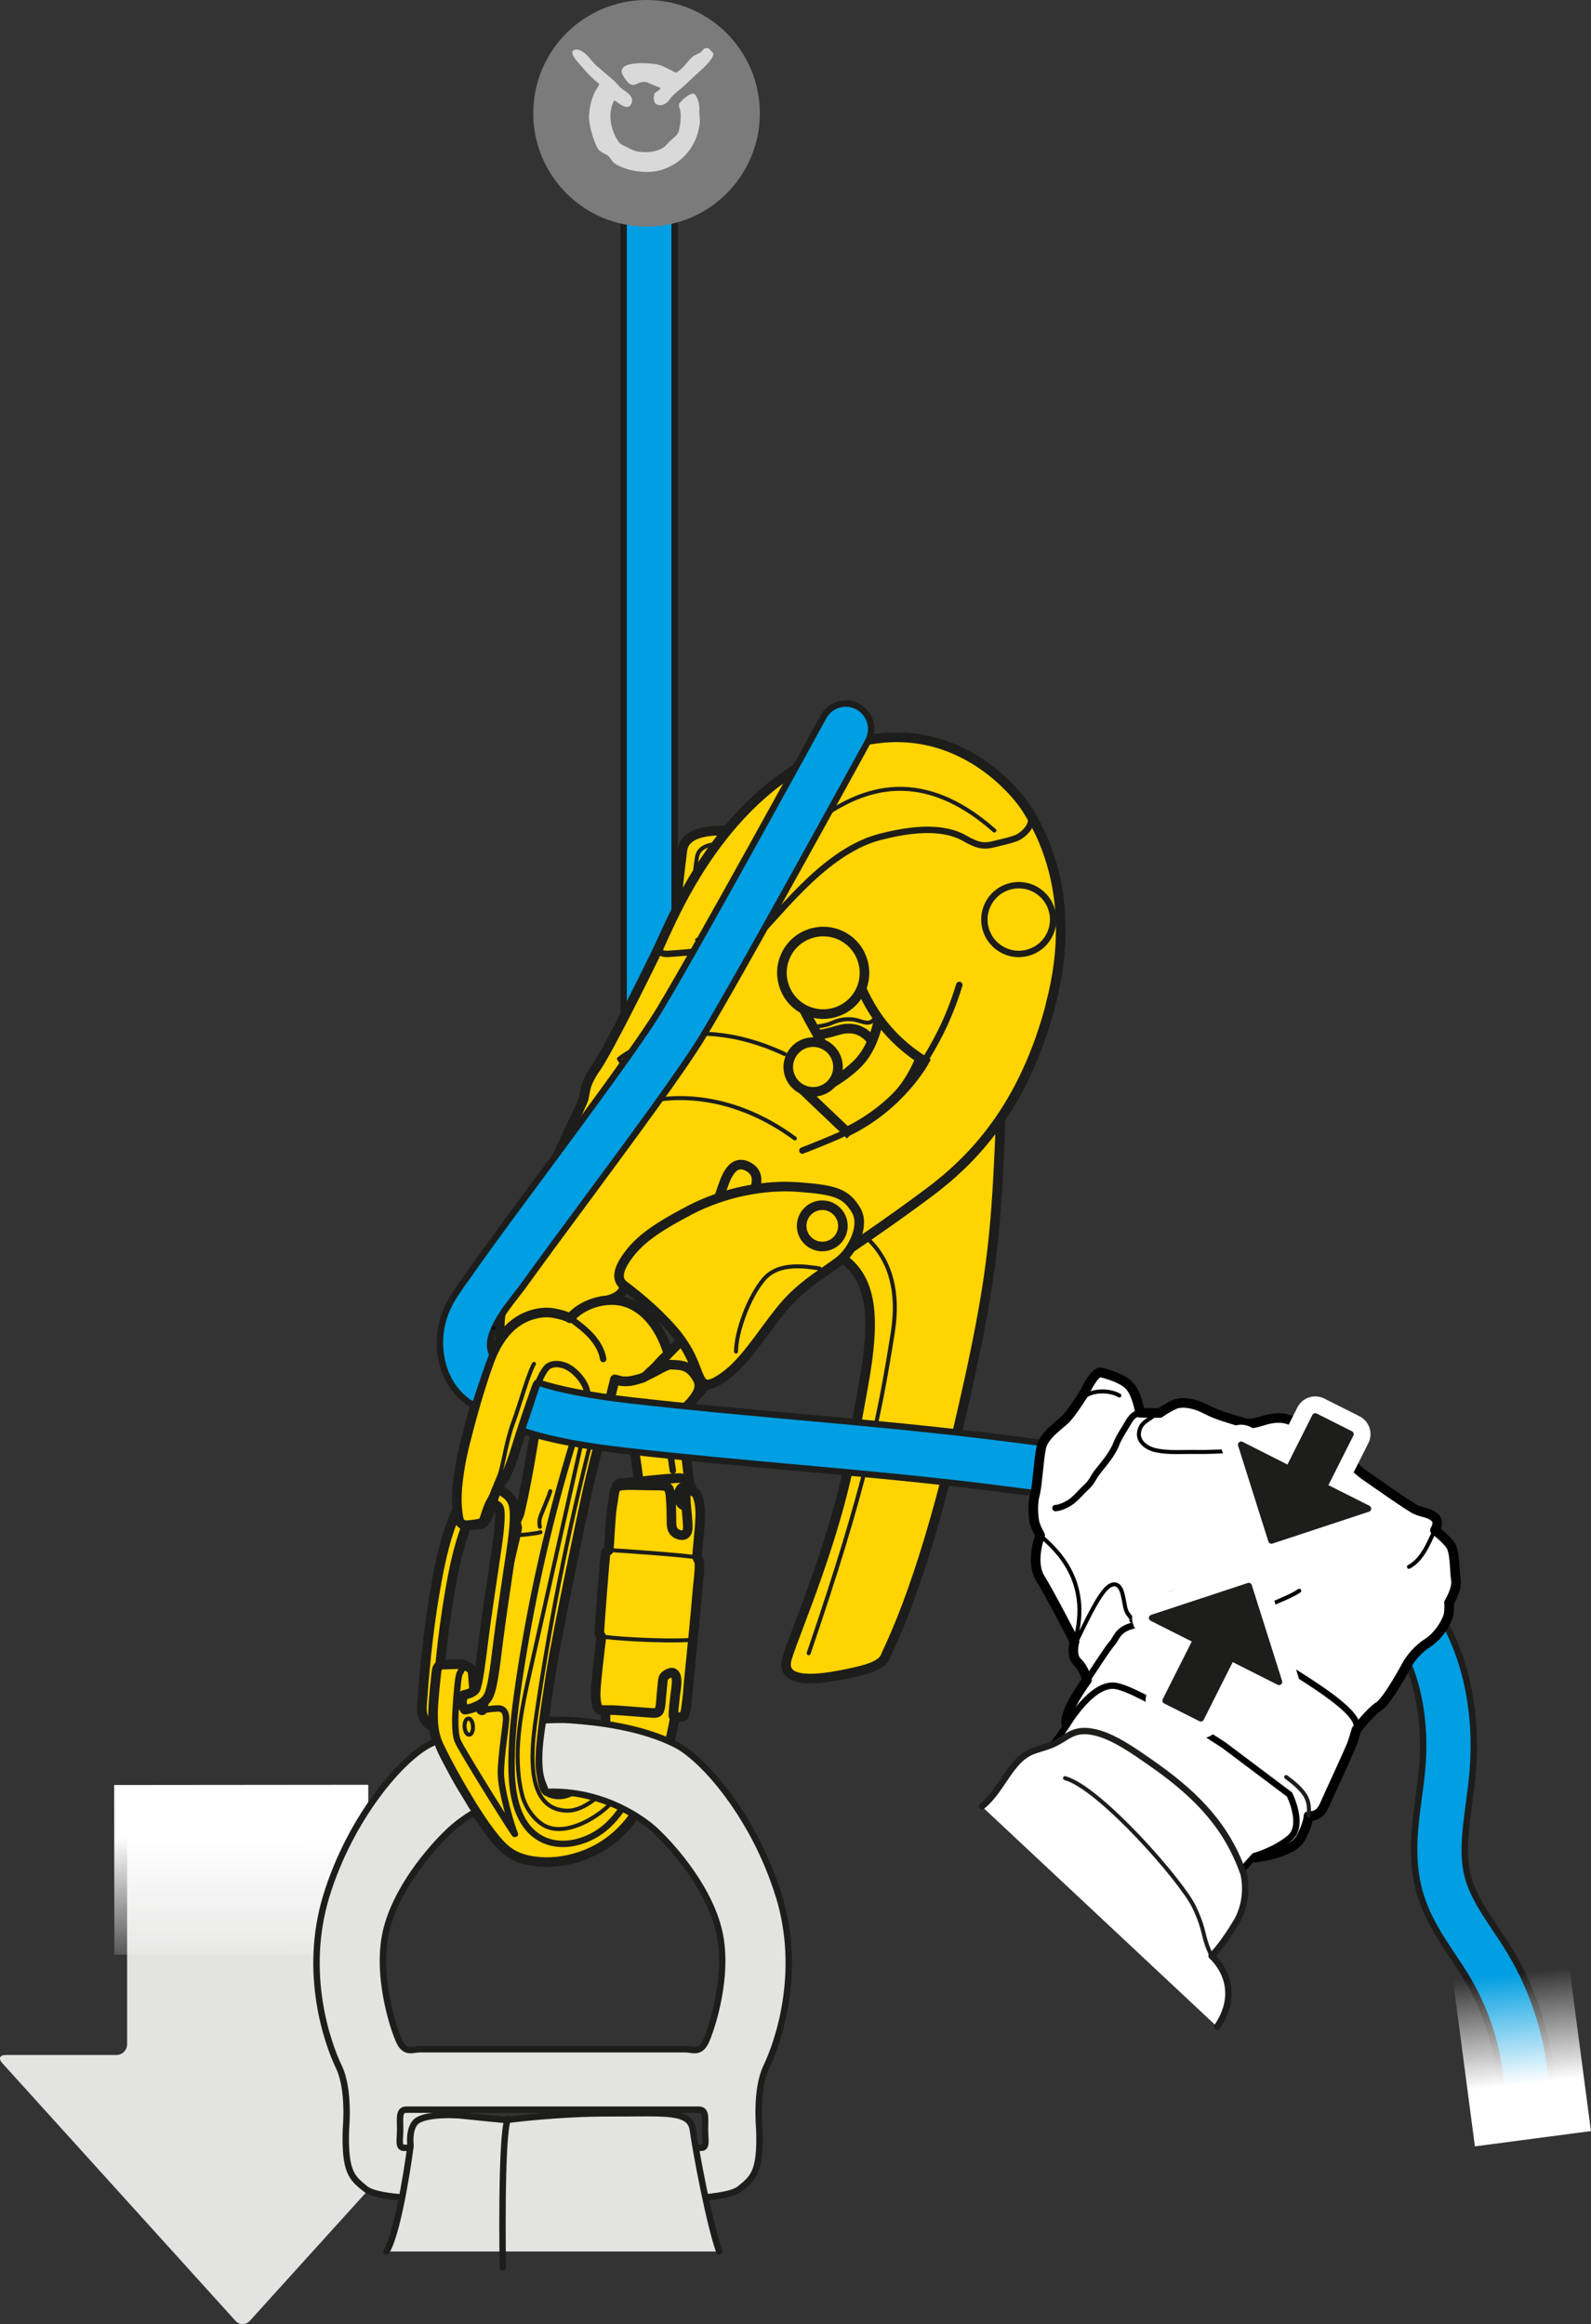 <?xml version="1.0" encoding="UTF-8"?><svg id="Calque_2" xmlns="http://www.w3.org/2000/svg" xmlns:xlink="http://www.w3.org/1999/xlink" viewBox="0 0 199 290.71"><rect x="0" y="0" width="199" height="290.71" fill="#333333" stroke="none"/><defs><style>.cls-1{fill:url(#linear-gradient);}.cls-2{stroke:#fff;stroke-width:5px;}.cls-2,.cls-3,.cls-4,.cls-5,.cls-6,.cls-7,.cls-8,.cls-9,.cls-10,.cls-11,.cls-12,.cls-13,.cls-14,.cls-15,.cls-16,.cls-17{stroke-linecap:round;stroke-linejoin:round;}.cls-2,.cls-3,.cls-5,.cls-11,.cls-12,.cls-14{fill:#fff;}.cls-3,.cls-4,.cls-18{stroke-width:1.2px;}.cls-3,.cls-7,.cls-12,.cls-14,.cls-15{stroke:#000;}.cls-4,.cls-5,.cls-18,.cls-6,.cls-8,.cls-9,.cls-10,.cls-11,.cls-13,.cls-16,.cls-17{stroke:#1d1d1b;}.cls-4,.cls-18{fill:#ffd400;}.cls-19,.cls-10{fill:#e3e3e2;}.cls-20{fill:#7c7b7b;}.cls-21{fill:#d9d9d9;}.cls-5,.cls-7,.cls-9{stroke-width:.5px;}.cls-6{stroke-width:.24px;}.cls-6,.cls-7,.cls-9,.cls-15,.cls-16,.cls-17{fill:none;}.cls-8{fill:#1d1d1b;}.cls-8,.cls-10,.cls-11,.cls-12,.cls-13,.cls-15,.cls-16{stroke-width:.8px;}.cls-22{fill:url(#linear-gradient-2);}.cls-13{fill:#009ee2;}.cls-14,.cls-17{stroke-width:.38px;}</style><linearGradient id="linear-gradient" x1="-1509.21" y1="1745.38" x2="-1519.24" y2="1745.38" gradientTransform="translate(2373.45 2931.64) rotate(89.94) scale(1.78 1.34)" gradientUnits="userSpaceOnUse"><stop offset="0" stop-color="#fff" stop-opacity="0"/><stop offset="1" stop-color="#fff"/></linearGradient><linearGradient id="linear-gradient-2" x1="-1399.13" y1="1290.55" x2="-1410.05" y2="1275.8" gradientTransform="translate(-1695.93 63.84) rotate(152.14) scale(.93 -.82) skewX(-13.1)" gradientUnits="userSpaceOnUse"><stop offset="0" stop-color="#fff"/><stop offset="1" stop-color="#fff" stop-opacity="0"/></linearGradient></defs><g id="Calque_1-2"><g><g><path class="cls-19" d="M44.82,224.61v31.1c0,.74,.6,1.35,1.34,1.35h13.84c.74,0,.94,.45,.44,1l-29.19,32.24c-.5,.55-1.31,.55-1.8,0L.27,258.05c-.5-.55-.3-1,.44-1H14.56c.74,0,1.34-.6,1.34-1.35v-31.1"/><polygon class="cls-1" points="14.3 244.51 14.28 223.28 46.06 223.25 46.08 244.47 14.3 244.51"/></g><path class="cls-17" d="M104.4,135.01c-.85,1.49-2.75,2.01-4.24,1.15-1.49-.85-2.01-2.75-1.15-4.24s2.75-2.01,4.24-1.15c1.49,.85,2.01,2.75,1.15,4.24Z"/><path class="cls-17" d="M107.45,124.25c-1.42,2.47-4.57,3.33-7.05,1.92-2.47-1.42-3.33-4.57-1.92-7.05,1.42-2.47,4.57-3.33,7.05-1.92,2.47,1.42,3.33,4.57,1.92,7.05Z"/><g><g><path class="cls-17" d="M99.29,133.2c-.12,1.39,.91,2.62,2.3,2.74,1.39,.12,2.62-.91,2.74-2.3,.12-1.39-.91-2.62-2.3-2.74-1.39-.12-2.62,.91-2.74,2.3Z"/><path class="cls-17" d="M87.5,132.16c-.69,7.9,5.15,14.87,13.05,15.56,7.9,.69,14.87-5.15,15.56-13.05,.69-7.9-5.15-14.87-13.05-15.56-7.9-.69-14.87,5.15-15.56,13.05Z"/><path class="cls-18" d="M99.86,155.6c-12.22-1.34-21.31-11.88-20.23-24.13,1.08-12.25,11.88-21.31,24.13-20.23,7.82,.69,14.43,5.3,17.76,11.81,4.11,8.06,3.88,13.55,3.33,23.92-.54,10.37-1.57,17.39-5.64,34.38-4.26,17.77-8.02,24.72-8.49,25.9-.47,1.18-2.73,1.72-5.34,2.23-2.62,.51-7.97,1.38-6.93-2.08,1.04-3.46,6.39-15.49,8.26-26.97,1.87-11.48,5.94-23.43-6.85-24.84Z"/></g><path class="cls-9" d="M101.94,151.83c4.59,.77,11.39,4.31,9.73,14.83-1.66,10.52-3.41,19.31-10.52,40.13"/></g><path class="cls-18" d="M131.47,125.38c3.43-13.31-1.36-21.59-3.17-24.38-1.36-2.1-9.88-12.66-23.87-7.24-13.99,5.42-20.08,20.59-21.95,24.59-1.24,2.64-6.36,12.94-7.86,15.11-1.51,2.17-1.34,2.8-1.61,3.96-.27,1.16-9.36,18.65-10.38,26.9-1.03,8.25,4.11,13.56,9.87,15.94,5.76,2.38,12.31-3.12,13.81-4.76,1.89-2.08,11.26-13.16,19-18.68,0,0,.02-.01,.05-.03,.57-.38,5.79-3.88,10.79-7.61,5.3-3.96,11.9-10.49,15.33-23.8Zm-40.9,36.82c-1.3,1.55-8,8.12-9.43,9.6-1.42,1.48-4.45,2.04-7.13-.56-2.69-2.6-1.72-5.57,.11-7.64,1.84-2.06,7.37-7.58,9.25-9.29,1.88-1.71,4.75-1.87,7.17,.5,2.86,2.8,1.33,5.84,.03,7.39Z"/><path class="cls-6" d="M73.64,137.52c.68,.39,.98,.67,.07,2.65-.9,1.98-7.54,17.33-8.29,19.05-.76,1.72-1.78,2.72-1.78,2.72"/><path class="cls-6" d="M117.86,93.23s-3.03,1.11-3.54,1.31c-.51,.2-1.56,.58-.87,2.54,.69,1.96,9.13,23.87,9.34,24.5,.31,.91,1.03,1.03,2.51,.75,1.48-.28,.58-1.43,.58-1.43,0,0-.91,.22-1.2,.29-.29,.08-.63,.08-.92-.87-.29-.95-8.55-23.31-8.77-23.78-.22-.47-.32-1.07,.51-1.32,.83-.26,4.11-1.37,4.11-1.37"/><line class="cls-6" x1="116.18" y1="99.37" x2="122.85" y2="96.77"/><line class="cls-6" x1="116.66" y1="101.12" x2="123.67" y2="98.42"/><path class="cls-17" d="M84.28,121.11c.12,.99,.83,5.39,2.19,6.46,1.37,1.06,2.44,.67,2.99-.15"/><g><path class="cls-18" d="M119.17,118.32c-2.07-7.82-7.04-10.14-7.04-10.14-.05-.71-.48-1.87-1.39-2.25-1.41-.6-4.73-2.07-6.06-2.1-2.09-.04-13.43-.04-15.39,.1-2.07,.15-3.73,.78-3.94,2.44-.21,1.66-1.26,10.01-1.32,15.85-.06,5.84,2.89,9.23,4.61,12.41,1.72,3.18,5.29,9.63,5.29,9.63l11.7-.79,5.58-4.7c5.76-5.73,10.02-12.63,7.95-20.45Zm-12.3,18.67c-3.53,1.54-9.03,.88-11.88-.65-2.46-1.33-2.97-4.06-1.64-6.2,.87-1.41,3.14-2.29,4.38-1.73,1.25,.56,2.16,1,3.42,1.07s2.37-.24,3.77-.64c1.41-.4,3.19-.3,4.48,1.88,1.21,2.04,.74,4.85-2.53,6.27Z"/><path class="cls-16" d="M112.13,108.19c.04,.78,.28,15.45,.29,16.44,.01,1-.23,2.62-1.01,3.7-.78,1.08-1.16,1.83-2.21,1.33"/><path class="cls-9" d="M91.83,131.36s.42-1.88,1.43-2.81c1.01-.93,2.01-1.4,3.39-1.38,1.38,.02,2.01,.51,3.31,1.02,1.3,.5,2.81,.15,3.48-.02,.67-.17,1.44-.75,2.95-.68,1.51,.08,2.39,1.22,3.32-.54,.93-1.76,1.11-2.8,1-5.97-.11-3.18-.14-9.93-.17-11.25-.03-1.32,.11-1.71-.24-2.06-.62-.62-5.31-2.33-6.31-2.33-1.01,0-11.51,.13-13.57,.19-1.09,.03-2.94,.11-3.24,1.64-.2,1.03-1.62,13.25-1.65,15.31-.03,1.89,1.57,7.17,4.78,9.2"/></g><g><path class="cls-18" d="M105.35,156.79c.57-.38,5.79-3.88,10.79-7.61,5.2-3.89,11.66-10.28,15.14-23.11-.96-1.41-2.57-2.62-5.24-3.09-3.71-.65-3.82,1.33-4.41,2.35-.59,1.02-3.65,8.56-9.03,11.83-5.38,3.27-10.98,3.35-18.85,1.45-7.87-1.9-14.08-1.14-15.63-.22-1.2,.72-1.85,.86-2.62,2.8-.77,1.94-3.82,9.26-4.45,10.94s-.14,4,2.09,5.05c2.23,1.05,5.01,.15,7.06-1.85s5.82-5.32,9.54-2.69c4.21,2.97,3.94,5.92,3.21,7.83-1.14,2.99-5.1,5.24-4.96,6.79,.13,1.55,.94,2.92,3.11,2.69,.05,0,.11-.01,.17-.02,3.87-4.22,9.26-9.72,14.02-13.12,0,0,.02-.01,.05-.03Z"/><path class="cls-6" d="M73.59,149.28c1.87,.5,4.76,1.02,7.47,.86,2.71-.16,7.27-.66,10.95,2.52,2.74,2.36,3.71,5.65,2.43,7.87-1.27,2.23-4.12,4.81-3.35,7.64"/><path class="cls-6" d="M77.6,140.09c1.98,.11,5.72,1.34,11.54,3.88,5.82,2.54,12.63,6.54,19.62,4.86,6.99-1.68,16.85-11.16,14.02-23.7"/></g><path class="cls-13" d="M81.19,151.81c-1.76,0-3.19-1.43-3.19-3.19V24.19c0-1.76,1.43-3.19,3.19-3.19s3.19,1.43,3.19,3.19v124.42c0,1.76-1.43,3.19-3.19,3.19Z"/><path class="cls-18" d="M93.89,144.81c-.2,0-.39,0-.58,0-2.17-.07-3.62-.59-4.55-1.62-1.19-1.3-1.09-3.32,.22-4.51,1.1-1,2.71-1.09,3.9-.31,1.79,.32,9.36-.49,14.28-5.22,4.26-4.09,3.38-13.97,2.68-17.43-.35-1.73,.77-3.41,2.5-3.76,1.71-.34,3.41,.77,3.76,2.5,.33,1.62,2.99,16.08-4.52,23.29-5.1,4.9-12.6,7.06-17.69,7.06Z"/><g><path class="cls-18" d="M131.47,125.38c3.43-13.31-1.36-21.59-3.17-24.38-1.36-2.1-9.88-12.66-23.87-7.24-13.99,5.42-20.08,20.59-21.95,24.59-1.24,2.64-6.36,12.94-7.86,15.11-1.51,2.17-1.34,2.8-1.61,3.96-.27,1.16-9.36,18.65-10.38,26.9-1.03,8.25,4.11,13.56,9.87,15.94,5.76,2.38,12.33-3.1,13.81-4.76,1.48-1.66,1.42-2.48,.51-3.66-.91-1.18-1.89-1.08-2.91-1.14-1.02-.06-4.11,2.79-6.77,1.93-2.67-.87-3.95-2.79-4.21-5.31-.27-2.53,2.3-4.49,3.4-4.78,1.09-.3,2.02-1.22,1.59-1.86-.43-.64-.88-1.69,.9-3.18,1.78-1.49,15.95-3.67,15.95-3.67l4.63,2.52,5.92,.49s5.54-3.69,10.84-7.65c5.3-3.96,11.9-10.49,15.33-23.8Zm-37.67,24.48l-4.55,2.03s1.12-3.52,1.52-4.42c.4-.9,1.22-2.45,2.88-1.5,1.66,.95,.88,2.82,.15,3.89Zm12.12-8.29s-5.62-5.33-6.35-6.07c-.74-.74-1.2-2.13,.02-3.7,1.15-1.48,2.91-.55,3.1-1.28,.14-.54-2.72-4.45-3.19-7.09-.39-2.15-.07-4.54,2.29-5.33,2.4-.8,4.14,.21,5.04,3.05,.91,2.84,2.88,7.89,8.8,11.59,0,0-2.98,5.58-9.7,8.82Z"/><path class="cls-16" d="M82.63,118.07c-.47,1.05,.16,1.34,1.13,1.24,.98-.1,8.03-.39,10.79-2.26,1.99-1.35,8.07-10.37,15.36-12.32,6.08-1.62,9.1-.82,10.79,.15,1.69,.97,2.44,1,3.63,.71,1.23-.3,2.13-.5,2.81-.77s2.56-1.7,1.56-3.19"/><path class="cls-9" d="M87.2,117.56c2.47-.27,4-1.12,5.45-3.86,1.35-2.54,5.06-7.92,9.71-11.2,4.65-3.28,12.2-7.26,22.02,1.39"/><path class="cls-9" d="M98.16,131.85c-13.01-6.07-20.74,.6-20.74,.6,0,0,1.6,2.19,.69,4.52"/><path class="cls-9" d="M64.59,162.09c.38-.1,8.36-17.93,9.5-19.92,1.14-1.99,3.65-3.61,6.94-4.38,3.29-.76,10.5-1.18,18.39,4.61"/><path class="cls-16" d="M105.92,141.57c-1.35,.72-5.56,2.35-5.56,2.35"/><path class="cls-16" d="M115.61,132.75c1.06-1.76,2.89-4.68,4.38-9.55"/><path class="cls-16" d="M131.16,117.16c-1.18,2.06-3.81,2.78-5.87,1.6-2.06-1.18-2.78-3.81-1.6-5.87,1.18-2.06,3.81-2.78,5.87-1.6,2.06,1.18,2.78,3.81,1.6,5.87Z"/><path class="cls-18" d="M104.4,135.01c-.85,1.49-2.75,2.01-4.24,1.15-1.49-.85-2.01-2.75-1.15-4.24,.85-1.49,2.75-2.01,4.24-1.15,1.49,.85,2.01,2.75,1.15,4.24Z"/><g><path class="cls-18" d="M107.1,151.42c1.11,1.9-.46,4.99-2.03,6.25-1.57,1.26-4.36,2.76-6.73,5.41-2.37,2.66-4.73,6.79-7.37,8.83-2.64,2.04-3.1,1.24-3.58,.19-.48-1.05-.96-3.18-3.3-5.83-2.34-2.65-5.08-4.76-6-5.44-.92-.68-.98-1.8,.45-3.76,1.43-1.96,3.43-3.44,7.73-5.69,4.3-2.25,9.34-3.23,13.7-2.89,4.36,.34,5.84,.72,7.13,2.92Z"/><path class="cls-9" d="M102.49,158.66c-1.58-.21-5.05-.88-6.95,1.35-1.9,2.23-3.46,6.59-3.48,9.05"/><path class="cls-18" d="M105.09,154.62c-.71,1.24-2.29,1.67-3.52,.96-1.24-.71-1.67-2.29-.96-3.52,.71-1.24,2.29-1.67,3.52-.96s1.67,2.29,.96,3.52Z"/></g></g><g><path class="cls-4" d="M58.68,189.12c.13,.24,.16,.54,.04,.82-1.17,2.67-1.8,5.59-2.26,8.1-.84,4.57-1.44,9.55-1.82,15.22-.01,.21-.06,.83,.11,.98,.37,.35,.38,.94,.03,1.31s-.94,.38-1.31,.03c-.79-.75-.71-1.9-.67-2.45,.39-5.74,.99-10.78,1.85-15.43,.48-2.62,1.14-5.67,2.39-8.51,.21-.47,.75-.68,1.22-.47,.19,.09,.34,.23,.44,.4Z"/><path class="cls-4" d="M77.61,218.2c-.5-.03-1.19,0-1.42-.27-.23-.27-.36-.9-.43-1.83s-.07-9.19,.29-9.48c.37-.29,8.65,.31,8.87,.54s.15,2.2-.05,4.47c-.21,2.27-.85,5.34-1.03,5.89-.19,.54-.37,1.08-1.18,1.13-.81,.05-5.04-.45-5.04-.45Z"/><g><path class="cls-4" d="M81.24,171.68c.31-.26,.6-.54,.88-.83,.3-.31,.57-.65,.88-.95,.09-.09,.19-.17,.28-.26,.03-.03,.32-.26,.32-.28-.02-.06-.03-.13-.05-.19-.52-1.65-1.31-3.25-2.51-4.5-.88-.92-1.99-1.64-3.23-1.91-2.24-.49-5.03,.38-6.52,2.14-.33-.23-1.08-.47-1.99-.64-1.48-.28-3.18,.17-4.43,.97-1.86,1.18-3.01,3.22-3.75,5.3-1.17,3.27-2.12,6.68-2.97,10.05-.6,2.38-.92,4.63-1,6.29-.09,1.66,.2,3.14,.29,3.36,.09,.22,.4,.51,.69,.56s1.64-.05,1.96-.11c.32-.06,.54-.3,.81-.77,.27-.47,.83-2.45,1.11-3.27,.28-.83,.92-1.41,1.28-2.11,.35-.69,.8-1.85,1.43-3.92,.62-2.07,2.35-7.09,2.51-7.39,.16-.29,.16-.03,.26,.42,.26,1.17-.04,2.25-.23,3.4-.23,1.37-.45,2.73-.68,4.1-.46,2.73-.94,5.45-1.59,8.14-.09,.37-.38,.8-.42,1.05-.04,.25,.1,.56,.12,.75s-.45,2.06-.95,4.24c-.5,2.18-3.23,17.51-3.27,17.97s-.05,.7-.23,.65c-.17-.05-.51-.83-.78-1.74-.26-.91-.26-2.93-.41-3.26s-.84-.62-1.19-.73c-.35-.1-2.41,.03-2.66,.02-.24-.01-.48,.29-.56,.63-.08,.34-.44,3.79-.47,5.12s.04,2.53,.45,3.71c.41,1.18,2.98,6.01,5.25,9.46,2.27,3.44,3.33,4.28,4.25,4.82,1.5,.87,3.71,1.06,5.4,.9,2.1-.19,4.16-.89,5.94-2.02,1.61-1.02,2.99-2.4,4.03-3.99,.88-1.35,1.39-2.82,2.03-4.29,.34-.77,.19-1.57,.15-2.19-.05-.62,.1-.99,.24-1.48,.14-.49,.1-.88-.01-.99s-2.41,.21-2.59,.19c-.18-.02-.06-.43-.14-.68-.08-.25-.24-.34-.24-.34,0,0-1.28,.12-1.53,.2-.25,.08-.31,.93-.62,1.33-.52,.68-1.19,1.23-1.75,1.89-.62,.73-1.21,1.5-1.87,2.2-1.26,1.32-2.88,2.34-4.68,1.4-.33-.17-.53-.53-.83-2.59-.31-2.06,.47-7.05,1.22-11.98s4.01-20.37,4.6-23.03c.59-2.66,3.43-13.9,3.44-13.96,0,0,.79,.21,.89,.22,.5,.06,1.12,0,1.61-.14,.57-.16,1.02-.2,1.47-.58,.03-.03,.34-.35,.37-.38Z"/><path class="cls-4" d="M84.99,176.8c-.89,.83-1.92,1.57-2.99,2.11-.72,.36-1.47,.6-2.19,.96-.24,.12-.47,.22-.71,.3,.65,3.26,.95,6.58,1.35,9.95,.06,.51,.14,1.05,.47,1.44,.33,.39,.86,.56,1.35,.7,1.13,.31,2.37,.56,3.46,.12,.15-.06,.31-.14,.4-.28,.1-.14,.11-.32,.13-.5,.17-2.32,.12-4.65-.14-6.96-.29-2.62-.72-5.23-1.13-7.84Z"/><path class="cls-16" d="M57.85,208.22c.12,.37-.19,.78-.36,1.11-.17,.33-.32,1.99-.44,3.58-.12,1.59-.22,3.76,.18,4.82s7.54,12.46,7.16,11.66c-.35-.75-1.72-5.38-1.74-7.55-.01-2.16,.68-6.23,.66-6.92-.03-.69-.28-1.25-1.08-1.22-.8,.03-1.6,.18-1.6,.18"/><path class="cls-16" d="M80.87,219.59c-1.03,3.06-2.39,6.37-4.76,8.65-2.32,2.23-6.12,3.28-8.81,1.52-2.53-1.65-3.21-5.03-3.3-8.05-.11-3.7,.33-7.4,.86-11.06,1.77-12.06,4.6-23.96,8.51-35.5,.42-1.24-.51-2.73-1.7-3.72-1.19-.99-2.66-1-3.26-.38-.6,.62-1.2,2.18-1.2,2.18"/><path class="cls-9" d="M58.15,190.45s1.81-.12,1.99-.33c.18-.21,.47-1.6,.99-2.48,.52-.87,.72-1.68,1.27-2.92,.55-1.24,.79-4.01,1.77-6.71,.98-2.7,1.9-6.14,2.62-7.41"/><path class="cls-9" d="M78.81,219.25c-1.41,2.43-2.92,4.97-5.33,6.43-.79,.48-1.69,.84-2.61,.81-5.63-.19-4.25-8.82-3.73-12.34,1.82-12.38,4.33-24.66,7.52-36.75"/><path class="cls-9" d="M73.62,176.53c-2.42,10.77-4.85,21.54-7.27,32.31-1.16,5.14-2.31,10.5-1.06,15.62,.36,1.47,1.36,3.02,2.65,3.81,1.68,1.03,3.93,.36,5.66-.58,3.07-1.68,5.1-4.42,6.3-7.71"/><path class="cls-9" d="M64.65,192.04c.41,0,2.68-.24,2.95-.39"/><path class="cls-9" d="M67.53,190.99c-.11-.52-.08-.89,.11-1.41,.19-.51,.97-2.29,1.19-3.06"/><path class="cls-16" d="M83.32,178.74c.33,1.73,.59,3.47,.84,5.22"/><path class="cls-16" d="M71.3,164.88c.91,.67,1.82,1.34,2.59,2.17,.76,.83,1.38,1.83,1.56,2.94"/><path class="cls-9" d="M58.58,214.96c.29-.02,.55,.43,.58,.99,.03,.56-.18,1.03-.47,1.04-.29,.02-.55-.43-.58-.99-.03-.56,.18-1.03,.47-1.04Z"/></g><path class="cls-4" d="M61.57,188s-.02,.04-.03,.07c.07,.03,.14,.06,.22,.08,0,0,.59,.16,.69,.56,.12,.47,.16,1.72-.32,4.96-.05,.34-.12,.82-.21,1.41-.4,2.7-1.16,7.74-1.45,10.13-.28,2.28-.66,5.41-1.01,6.1-.17,.32-.93,.62-1.44,.7-.3,.56-.34,1.25,.09,1.79,.02,.02,.03,.04,.04,.06,.71-.09,2.33-.52,2.94-1.7,.48-.92,.78-3.16,1.21-6.73,.29-2.37,1.04-7.39,1.44-10.08,.09-.59,.16-1.07,.21-1.41,.44-2.97,.53-4.72,.29-5.68-.05-.2-.13-.39-.22-.56-.45-.83-1.35-1.28-1.88-1.4-.23,.54-.4,1.14-.57,1.71Z"/><g><path class="cls-4" d="M76.76,187.86c.02-.45,.1-1.07,.2-1.51,.04-.18,.15-.5,.27-.65,.19-.22,.57-.17,.85-.2,1.02-.1,2.04-.21,3.06-.31,1.19-.12,2.39-.24,3.59-.3,.2,0,.41-.02,.6,.04,.2,.06,.37,.19,.52,.32,.27,.24,.52,.52,.67,.86,.14,.34,.17,.71,.19,1.08,.05,.89,.04,1.78,.01,2.66-.03,.7,0,1.48-.18,2.16-.21,.79-5.5,.23-6.77,.17-1.27-.07-3.01-.05-3.14-.39-.13-.34,.1-3.33,.12-3.93Z"/><path class="cls-4" d="M85.56,185.98c.41-.03,.78,.48,.82,1.13s-.26,1.2-.67,1.23c-.41,.03-.78-.48-.82-1.13-.04-.65,.26-1.2,.67-1.23Z"/></g><path class="cls-4" d="M81.65,214.27c-.62-.03-4.19-.34-4.95-.36-.76-.02-1.57,.03-1.76-.09s-.49-.74-.43-2.23c.06-1.49,.44-4.41,.51-5.16s.25-1.63,.17-1.77c-.07-.14-.19-.11-.22-.41-.03-.29,.7-9.79,.79-10.02s.34-.19,.38-.34c.05-.16,.24-4.53,.43-5.47s.23-2.18,.55-2.4c.32-.22,1.02-.3,3.01-.23,1.99,.07,2.92-.05,3.3,.2,.47,.3,.45,1.39,.49,1.87,.06,.66,.04,1.31,.06,1.97,.02,.87-.11,1.76,.89,2.12,.23,.08,.5,.12,.72,.02,.56-.25,.43-1.08,.41-1.57-.05-1.07-.22-2.14-.24-3.21,0-.11-.06-.5,.05-.57,.19-.13,.78-.23,1.13,.08s.6,1.14,.65,2.46c.05,1.32-.47,5.44-.39,5.64,.08,.19,.27,.5,.28,.73,.05,1.21-.18,2.48-.27,3.68-.15,1.97-.35,3.94-.54,5.9-.16,1.61-.32,3.21-.48,4.82-.12,1.23-.18,2.47-.38,3.69-.09,.58-.16,1.05-.42,1.11-.26,.06-1.05,.11-1.14-.05-.09-.16,.14-1.98,.19-2.54,.05-.6,.51-2.54-.22-2.88-.17-.08-.38-.02-.55,.05-.25,.1-.5,.25-.64,.49-.1,.18-.12,.38-.14,.58-.06,.59-.12,1.18-.17,1.77-.05,.52-.04,1.07-.19,1.58-.11,.38-.19,.57-.88,.54Z"/><path class="cls-9" d="M75.19,204.67c.47,.19,7.24,.72,11.48,.45"/><path class="cls-9" d="M76.15,193.91c.53-.04,9.7,.63,11.06,.91"/></g><path class="cls-18" d="M107.45,124.25c-1.42,2.48-4.57,3.33-7.05,1.92-2.47-1.42-3.33-4.57-1.92-7.05,1.42-2.47,4.57-3.33,7.05-1.92,2.47,1.42,3.33,4.57,1.92,7.05Z"/><path class="cls-13" d="M107.31,88.39c-1.54-.84-3.47-.27-4.31,1.27-.17,.32-15.76,28.79-20.54,36.69-2.35,3.89-8.87,12.71-14.63,20.49-3.11,4.21-6.25,8.4-9.25,12.68-.93,1.32-1.99,2.68-2.65,4.17-1.75,3.89-.99,9.03,2.56,11.63,.3,.22,.63,.35,.97,.45,.05-.53,1.83-5.61,2.05-6.12,.03-.07,.08-.12,.12-.18-1.5-2.45,2.5-6.8,3.7-8.46,2.51-3.49,5.07-6.94,7.62-10.39,6.12-8.28,12.45-16.84,14.95-20.98,4.85-8.02,19.96-35.62,20.68-36.93,.84-1.54,.27-3.47-1.27-4.31Z"/><path class="cls-14" d="M61.77,166.1s0,.02,0,.03c0,0,0-.02,0-.03Z"/><path class="cls-13" d="M188.8,243.98c-.56-.93-1.16-1.84-1.77-2.74-1.42-2.13-2.76-4.15-3.37-6.28-.8-2.81-.37-5.99,.08-9.36,.16-1.2,.32-2.4,.43-3.6,.58-6.31-.33-12.29-2.62-17.32-3.64-7.96-11.11-14.42-21.05-18.19-9.04-3.43-18.9-4.64-28.43-5.8-1.76-.21-3.52-.43-5.24-.65-8.95-1.17-18.05-2-26.86-2.8-6.8-.62-13.84-1.25-20.72-2.04l-.45-.05c-4.88-.56-8.71-1.3-11.5-2.21-.11-.03-1.33,3.95-1.5,4.37-.36,.94-.5,1.63-.55,1.62,3.88,1.31,8.43,2.03,12.84,2.53l.44,.05c6.96,.8,14.03,1.44,20.87,2.06,8.74,.79,17.78,1.61,26.61,2.77,1.75,.23,3.52,.44,5.3,.66,9.16,1.12,18.63,2.27,26.95,5.43,4.85,1.84,13.57,6.22,17.53,14.89,1.84,4.02,2.55,8.89,2.07,14.1-.1,1.11-.25,2.22-.4,3.34-.52,3.86-1.05,7.85,.11,11.94,.88,3.1,2.56,5.63,4.19,8.07,.55,.83,1.11,1.66,1.62,2.5,2.85,4.73,4.4,10.14,4.47,15.66,.02,1.74,1.44,3.13,3.18,3.13h.04c1.75-.02,3.16-1.46,3.13-3.22-.09-6.65-1.95-13.17-5.39-18.86Z"/><rect class="cls-22" x="182.89" y="244.16" width="14.64" height="23.46" transform="translate(-31.82 27.06) rotate(-7.51)"/><g><path class="cls-10" d="M97.4,237.12c-3.01-9.8-9.42-17.18-12.92-18.92-4.36-2.19-9.79-2.79-13.11-3.03-1.07-.08-2.3-.04-3.45,.03-.27,1.76-.53,3.52-.48,5.31,.02,.83,.14,1.78,.42,2.47,.12,.29,.24,.6,.35,.92,.12,.14,.21,.24,.21,.24l.69-.02c6.69,0,11.39,3.49,12.85,4.84,1.46,1.35,6.32,6.4,7.86,12.13,1.56,5.72-.87,12.91-1.58,14.36-.73,1.45-1.71,.88-2.48,.88H52.47c-.78,0-1.76,.57-2.48-.88-.72-1.45-3.14-8.64-1.58-14.36,1.54-5.73,6.39-10.78,7.85-12.13,.59-.54,1.65-1.43,3.14-2.3,0,0-.06-.14-.15-.37-.19-.25-.36-.51-.49-.75-.44-.77-.93-1.52-1.38-2.29-.55-.94-1.05-1.89-1.56-2.85-.45-.84-.89-1.71-1.18-2.62-.31,.13-.62,.27-.89,.41-3.49,1.75-9.9,9.12-12.92,18.92-3,9.79,.2,18.62,1.56,21.44,1.36,2.82,.88,7.71,.88,7.71-.19,5.48,.76,6.17,2.42,7.52,1.65,1.36,8.74,1.26,10.76,1.26h25.34c2.03,0,9.12,.1,10.76-1.26,1.65-1.35,2.62-2.04,2.42-7.52,0,0-.48-4.89,.88-7.71,1.36-2.82,4.57-11.65,1.56-21.44Zm-9.71,31.54H50.53c-.77,0-.48-.97-.48-2.33s-.2-2.44,.77-2.44h36.59c.97,0,.77,1.07,.77,2.44s.29,2.33-.48,2.33Z"/><path class="cls-10" d="M48.34,281.63c1.65-2.76,3.01-13.21,3.01-13.21,0,0-.33-2.52,.96-3.23,1.29-.72,4.13-.71,5.66-.54,1.54,.17,5.36,.54,5.36,.54,0,0,6.19-.86,13.03-.84,6.82,.02,9.98-.44,10.31,2.12,.35,2.56,2.01,11.5,3.29,15.16"/><path class="cls-16" d="M62.89,283.62s-.28-16.51,.64-18.58"/></g><g><g><g><path class="cls-3" d="M137.62,171.67c-.84,.03-1.94,2.48-1.94,2.48,0,0-1.46,2.35-2.27,3.23-.81,.87-2.84,2.07-3.18,3.73-.34,1.65-.48,4.77-.78,5.83-.31,1.06-.2,2.67-.08,3.35,.12,.69,.73,1.76,.73,1.76,0,0-1.27,3.28,.01,5.36,1.28,2.07,4.29,7.93,4.29,7.93,0,0-.51,1.77,.37,2.58,.87,.81,1.19,2.23,1.19,2.23,0,0-3.17,4.26-2.53,5.65,0,0,3.83-3.25,8.48-.79,4.65,2.47,15.88,10.88,18.8,11.53,0,0,1.28,1.36,.41,2.51-.87,1.15-4.08,3.32-4.08,3.32,0,0,4.55-.57,5.58-2.35,1.02-1.78,1.05-2.89,1.05-2.89,0,0,1.26,.31,1.95-1.25,.69-1.56,3.35-7.24,3.59-8.03,.25-.79,.45-1.49,.45-1.49,0,0,1.75-2.27,2.83-2.94,1.08-.67,3.56-5.31,3.56-5.31,0,0,.9-1.57,2.46-2.56,1.56-.99,2.56-2.9,2.68-3.62,.12-.73,.05-1.47,.05-1.47,0,0,1.06-1.67,.86-2.88-.2-1.21-.06-3.52-.75-4.4-.68-.89-1.87-1.77-1.87-1.77,0,0,.68-1.01-.05-1.63-.74-.62-1.48-.55-2.34-.95-.86-.4-5.32-3.56-6.24-4.19-.93-.63-1.25-1.11-1.99-1.54-.75-.43-2.39-.68-3.53-1.64-1.14-.95-2.26-3.05-3.65-3.69-2.59-1.2-4.41,.7-6,.23-3.57-1.06-3.86-1.23-5.1-1.85-1.23-.61-2.76-.89-3.72-.45-.95,.44-1.8,1.05-1.8,1.05l-2.47-.03s-.35-2.49-1.45-3.52c-1.1-1.03-3.52-1.54-3.52-1.54Z"/><path class="cls-15" d="M142.62,176.69c-.79,.21-1.12,.57-1.52,1.27-.5,.88-1.1,1.7-1.47,2.64-.52,1.34-1.55,2.47-2.41,3.58-.46,.6-.68,1.23-1.23,1.73-.64,.58-1.17,1.25-1.83,1.79-.53,.43-1.48,.92-2.15,.94"/><path class="cls-7" d="M144.61,176.82c-.78,.82-1.89,.94-2.13,2.28-.23,1.25,.99,2.07,2.1,2.31,1.6,.35,3.34,.18,4.97,.21,2.62,.05,5.24-.26,7.89-.15,2.52,.11,4.93-.12,7.36,.68,.8,.26,1.6,.57,2.4,.88,.52,.2,1.31,.7,1.82,.75"/><path class="cls-7" d="M179.42,191.48c-.73,1.56-1.52,3.62-3.19,4.51"/><path class="cls-15" d="M135.97,210.14c.85-1.26,2.51-3.89,3.17-4.63,.65-.74,.72-2.42,4.71-2.36,3.99,.06,8.41,.14,15.27,4.31,6.85,4.16,11.16,7.07,10.55,8.89"/><path class="cls-7" d="M130.11,192.05c1.29,1.25,6.72,5.27,4.28,13.42-.71,2.39,2.17-4.87,3.91-6.69,.96-1.01,1.78-.72,2.11,.62,.14,.56,.22,1.11,.34,1.67,.16,.76,.52,.99,.88,1.55,.14,.22,.32,.25,.2,.56"/><path class="cls-7" d="M135.39,174.95c1.01-1.15,3.4-1.11,4.62-.39"/><path class="cls-7" d="M141.5,202.7c.55-1.39,3.12-1.84,4.31-1.98,1.81-.21,3.64,.23,5.44,.35,1.8,.12,3.58,.42,5.37,.24,.85-.08,1.88-.41,2.66-.76,1.04-.47,2.31-.94,3.23-1.57"/><path class="cls-7" d="M143.54,200.96c1.16-.71,1.91-1.45,3.27-1.83,2.6-.71,5.19-1.32,7.69-2.31"/></g><path class="cls-12" d="M139.46,210.87c-2.93-.37-6.02,4.92-6.02,4.92,0,0-4.32,6.48-8.4,10.5,9.59,3.15,16.1,9.23,25.08,13.85,2.94-3.6,5.61-6.71,6.79-7.98,0,0,2.43-.64,4.38-2.22,1.95-1.58,0-5.47,0-5.47l-8.21-6.17s-10.69-7.07-13.62-7.43Z"/><path class="cls-11" d="M122.81,225.96c1.82-1.47,2.71-3.55,4.17-5.26,1.63-1.9,2.72-1.69,4.6-2.47,1.9-.79,2.5-2.07,5.09-1.6,2.48,.46,5.17,2.41,7.15,3.78,5.08,3.53,9.09,7.25,11.35,12.98,.13,.33,.21,.6,.35,.9,0,0,.9,3.16-.9,6.16-1.8,3-3.08,4.21-3.08,4.21,0,0,4.24,3.59,.7,8.86"/><path class="cls-5" d="M163.68,227.12c.13-1.67,.07-2.73-2.81-4.84"/><g><polygon class="cls-2" points="149.6 205.15 144.1 202.38 156.19 198.39 159.98 210.38 154.01 207.37 150.2 214.94 145.79 212.72 149.6 205.15"/><polygon class="cls-2" points="165.62 185.95 171.11 188.71 159.03 192.7 155.24 180.71 161.21 183.73 164.51 177.17 168.92 179.39 165.62 185.95"/><polygon class="cls-8" points="149.6 205.15 144.1 202.38 156.19 198.39 159.98 210.38 154.01 207.37 150.2 214.94 145.79 212.72 149.6 205.15"/><polygon class="cls-8" points="165.62 185.95 171.11 188.71 159.03 192.7 155.24 180.71 161.21 183.73 164.51 177.17 168.92 179.39 165.62 185.95"/></g></g><path class="cls-5" d="M151.55,244.67c-1.28-2.64-.66-2.89-2.19-6.13s-11.83-14.95-16.15-16.12"/></g><g><path class="cls-20" d="M80.87,28.35c7.82,0,14.17-6.35,14.17-14.17S88.7,0,80.87,0s-14.17,6.34-14.17,14.17,6.35,14.17,14.17,14.17Z"/><path class="cls-21" d="M88.29,6.02c.32-.06,.46,.13,.58,.27,.09,.1,.31,.26,.34,.41,.12,.57-1.24,1.82-1.56,2.11-.84,.72-1.61,1.53-2.45,2.24-.57,.48-1.07,.84-1.49,1.46-.65,.95-2.3,1-1.87-.75,.06-.24,.61-.38,.78-.75-.41-.19-.94-.37-1.36-.58-1.66-.81-1.85,1.4-3.26-.85-1.22-1.94,2.59-1.78,4.11-1.54,.69,.12,1.34,.52,1.91,.79,.15,.07,.43,.28,.61,.24v-.03c.81-.41,1.36-1.41,2.04-1.99,.28-.23,.71-.3,.99-.54,.19-.17,.35-.46,.64-.51Z"/><path class="cls-21" d="M72.04,6.19c.25-.03,.49,.1,.65,.17,.84,.42,1.28,1.32,1.97,1.91,.73,.61,1.42,1.22,2.14,1.83,.33,.28,.58,.69,.92,.95,.37,.29,.83,.55,1.12,.92,.17,.22,.29,.56,.17,.92-.44,1.2-1.74-.14-2.18-.34-.95,1.69-.36,4.01,.62,5.27,.27,.35,.78,.47,1.19,.71,1.11,.68,3.11,.68,4.25-.03,.42-.27,.7-.65,1.05-.99,.37-.35,.85-.61,.98-1.18,.16-.68,.3-1.64,.17-2.49-.03-.23-.26-.58-.14-.85,.14-.3,1.29-1.4,1.84-1.26,.26,.07,.51,.76,.58,1.02,.06,.24,.12,.67,.13,.85,0,.03-.03,.16-.03,.14-.05,.04,.1,1.32,.07,1.59-.34,2.99-2.23,5.11-4.76,5.91-1.95,.63-4.65,.07-5.91-.81-.31-.22-.48-.63-.75-.88-.37-.35-.95-.44-1.26-.85-.5-.65-1.27-3.08-1.18-4.32,.07-1.03,.33-2.08,.71-2.85,.17-.35,.43-.63,.58-1.02-.91-.71-1.67-1.53-2.41-2.41-.2-.24-1.73-1.78-.51-1.9Z"/></g></g></g></svg>